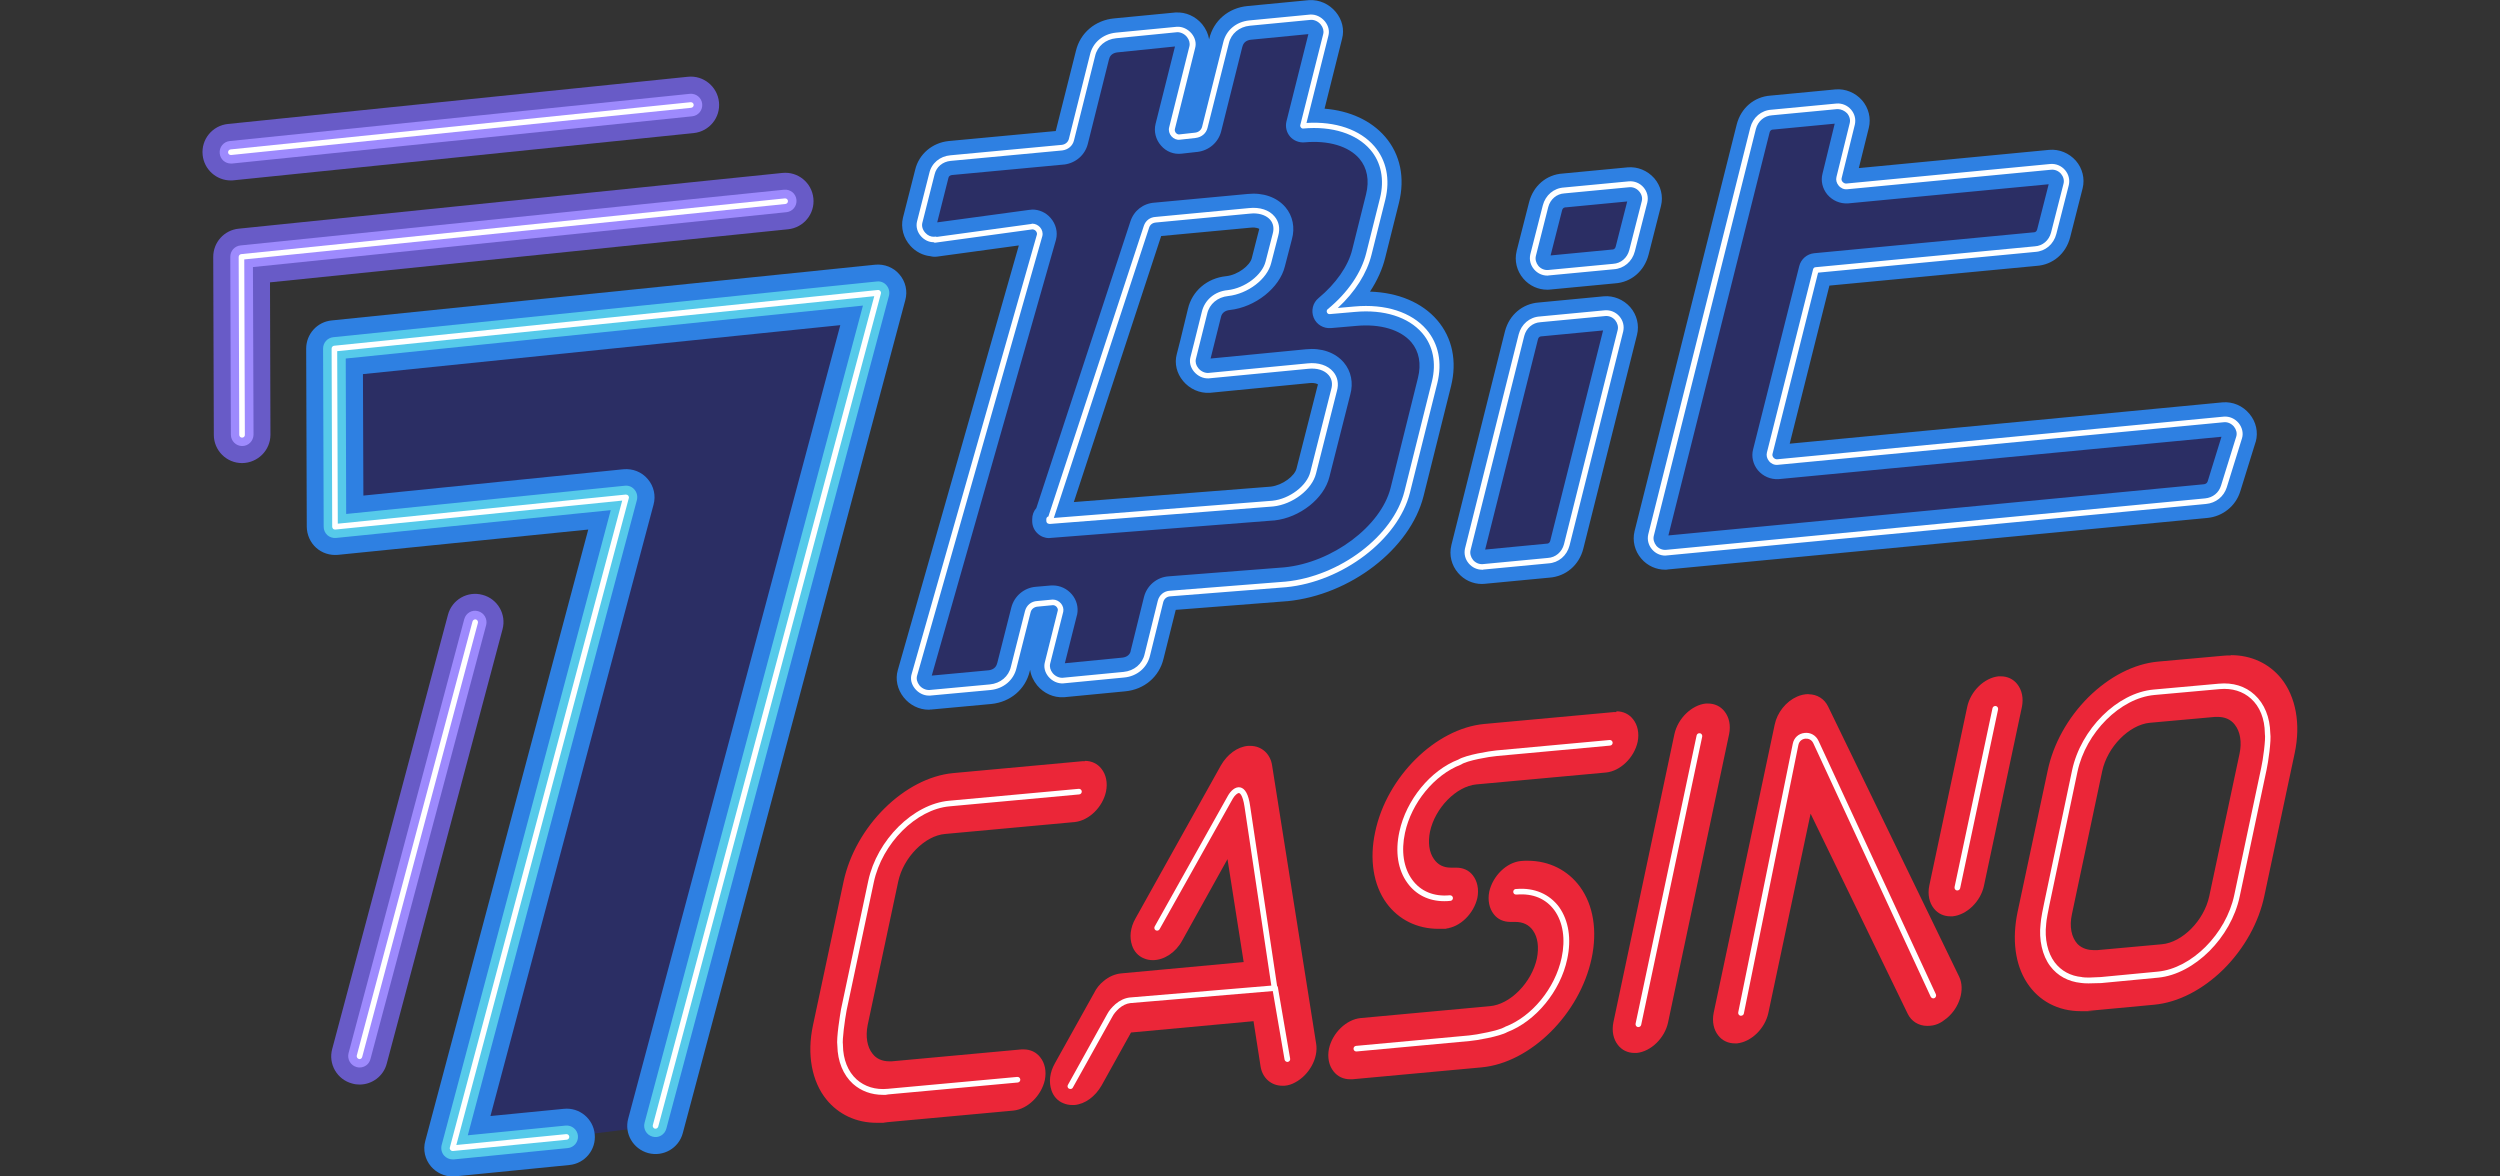 <?xml version="1.0" encoding="iso-8859-1"?>
<!-- Generator: Adobe Illustrator 29.4.0, SVG Export Plug-In . SVG Version: 9.03 Build 0)  -->
<svg version="1.0" id="Layer_1" xmlns:x="http://ns.adobe.com/Extensibility/1.0/"
	 xmlns="http://www.w3.org/2000/svg" xmlns:xlink="http://www.w3.org/1999/xlink" x="0px" y="0px" viewBox="0 0 170 80"
	 style="enable-background:new 0 0 170 80;" xml:space="preserve">
<rect x="0" y="0" width="170" height="80" fill="#333333" stroke="none"/>
<style type="text/css">
	.st0{fill:#2B2E64;}
	.st1{fill:#2E80E2;}
	.st2{fill:#FFFFFF;}
	.st3{fill:#56CAEA;}
	.st4{fill:#685BC7;}
	.st5{fill:#9D8AFD;}
	.st6{fill:#EB2638;}
</style>
<g>
	<path class="st0" d="M63.57,16.31l6.58-0.9c0.33-0.04,0.62,0.29,0.54,0.6L62.17,45.9c-0.17,0.6,0.4,1.25,1.04,1.21l4.12-0.38
		c0.79-0.08,1.42-0.6,1.6-1.35l0.96-3.79c0.08-0.31,0.33-0.52,0.65-0.54l1.06-0.1c0.31,0,0.58,0.29,0.52,0.6l-0.88,3.52
		c-0.15,0.6,0.42,1.23,1.04,1.19l4.15-0.4c0.79-0.08,1.42-0.6,1.6-1.35l0.9-3.64c0.08-0.31,0.33-0.52,0.65-0.54l7.87-0.62
		c3.77-0.37,7.46-3.15,8.25-6.27l1.87-7.48c0.77-3.1-1.63-5.31-5.42-4.96l-1.73,0.15c1.33-1.1,2.33-2.48,2.67-3.9l0.94-3.75
		c0.77-3.1-1.63-5.31-5.42-4.96l1.56-6.19c0.15-0.6-0.42-1.23-1.04-1.19l-4.15,0.4c-0.79,0.08-1.42,0.6-1.6,1.35l-1.44,5.75
		c-0.08,0.31-0.33,0.5-0.63,0.54l-1.08,0.12c-0.31,0.04-0.6-0.29-0.52-0.6l1.38-5.52c0.15-0.6-0.42-1.23-1.04-1.19l-4.15,0.4
		c-0.79,0.08-1.42,0.6-1.6,1.35L72.84,9.5c-0.08,0.31-0.33,0.5-0.63,0.54l-7.58,0.71c-0.63,0.06-1.13,0.48-1.27,1.08l-0.83,3.27
		c-0.15,0.62,0.44,1.27,1.08,1.17h-0.04V16.31z M71.42,35.34l6.54-19.93c0.1-0.29,0.33-0.46,0.63-0.48l6.35-0.6
		c1.25-0.13,2.08,0.62,1.79,1.63l-0.48,1.87c-0.25,1.02-1.5,1.96-2.75,2.1c-0.79,0.08-1.42,0.6-1.6,1.35l-0.52,2.1l-0.25,0.98
		c-0.15,0.6,0.42,1.23,1.04,1.19l6.75-0.65c1.25-0.13,2.08,0.62,1.79,1.63l-1.42,5.62c-0.25,1.02-1.5,1.96-2.75,2.1l-15.2,1.19V35.3
		h0.06L71.42,35.34z M99.81,37.36l3.65-14.56c0.15-0.6,0.63-1.04,1.27-1.08l4.42-0.42c0.63-0.06,1.19,0.56,1.04,1.19l-3.65,14.56
		c-0.15,0.6-0.63,1.04-1.27,1.08l-4.42,0.42C100.21,38.61,99.66,37.99,99.81,37.36z M104.25,17.35l0.85-3.33
		c0.15-0.6,0.63-1.04,1.27-1.08l4.42-0.42c0.63-0.06,1.19,0.56,1.04,1.19l-0.85,3.33c-0.15,0.6-0.63,1.04-1.27,1.08l-4.42,0.42
		C104.66,18.6,104.1,17.99,104.25,17.35z M151.22,33.09c-0.17,0.56-0.65,0.94-1.25,1l-36.66,3.5c-0.63,0.06-1.19-0.56-1.04-1.19
		l6.94-27.66c0.15-0.6,0.63-1.04,1.27-1.08l4.42-0.42c0.63-0.06,1.19,0.56,1.04,1.19l-0.9,3.65c-0.08,0.31,0.21,0.62,0.52,0.6
		l13.89-1.33c0.63-0.06,1.19,0.56,1.04,1.19l-0.85,3.33c-0.15,0.6-0.63,1.04-1.27,1.08l-14.91,1.42l-3.14,12.46
		c-0.08,0.31,0.21,0.62,0.52,0.6l30.37-2.9c0.65-0.06,1.21,0.62,1.04,1.21L151.22,33.09z"/>
	<path class="st1" d="M63.15,48.26c-0.65,0-1.28-0.31-1.7-0.84c-0.43-0.54-0.58-1.23-0.4-1.85l8.23-28.88l-5.56,0.76
		c-0.16,0.02-0.31,0.01-0.46-0.03c-0.5-0.05-0.99-0.3-1.35-0.7c-0.48-0.53-0.67-1.24-0.51-1.91l0.83-3.26
		c0.25-1.07,1.17-1.85,2.29-1.96l7.27-0.68l1.37-5.44c0.29-1.23,1.31-2.1,2.61-2.22l4.15-0.4c0.01,0,0.03,0,0.04,0
		c0.67-0.04,1.34,0.26,1.79,0.8c0.25,0.31,0.41,0.66,0.47,1.03l0.01-0.05c0.29-1.23,1.31-2.1,2.61-2.22L89,0.01
		c0.01,0,0.03,0,0.04,0c0.67-0.04,1.34,0.26,1.79,0.8c0.44,0.53,0.6,1.2,0.43,1.83l-1.19,4.75c1.72,0.14,3.17,0.81,4.12,1.91
		c1.03,1.2,1.36,2.79,0.94,4.49l-0.94,3.75c-0.19,0.77-0.54,1.54-1.03,2.29c1.91,0.06,3.54,0.74,4.57,1.94
		c1.03,1.2,1.36,2.79,0.94,4.49l-1.87,7.48c-0.91,3.59-4.98,6.72-9.26,7.14c-0.01,0-0.01,0-0.02,0l-7.57,0.59l-0.83,3.32
		c-0.29,1.23-1.31,2.1-2.61,2.22l-4.15,0.4c-0.01,0-0.03,0-0.04,0c-0.67,0.04-1.34-0.26-1.79-0.8c-0.26-0.32-0.43-0.68-0.48-1.06
		l-0.03,0.1c-0.29,1.22-1.31,2.09-2.61,2.22l-4.12,0.38c-0.01,0-0.03,0-0.04,0C63.24,48.26,63.19,48.26,63.15,48.26L63.15,48.26z
		 M63.28,46.21L63.28,46.21C63.28,46.21,63.28,46.21,63.28,46.21z M70.2,14.25c0.47,0,0.92,0.2,1.24,0.57
		c0.36,0.41,0.5,0.96,0.37,1.47c0,0.01-0.01,0.02-0.01,0.04l-8.44,29.61l3.86-0.36c0.3-0.03,0.52-0.2,0.58-0.46
		c0-0.01,0-0.02,0.01-0.02l0.96-3.79c0.2-0.78,0.87-1.35,1.68-1.41l1.04-0.09c0.03,0,0.07,0,0.1,0c0.5,0,0.97,0.22,1.3,0.61
		c0.32,0.38,0.45,0.87,0.36,1.35c0,0.02-0.01,0.05-0.02,0.07l-0.82,3.26l3.9-0.38c0.31-0.03,0.53-0.2,0.58-0.46
		c0-0.01,0-0.01,0-0.02l0.9-3.64c0.2-0.79,0.88-1.36,1.69-1.41l7.85-0.61c3.26-0.32,6.57-2.79,7.23-5.4l1.86-7.48
		c0.24-0.96,0.08-1.8-0.45-2.43c-0.73-0.85-2.1-1.26-3.74-1.11l-1.73,0.15c-0.5,0.04-0.98-0.24-1.17-0.71
		c-0.19-0.47-0.06-1.01,0.33-1.33c1.18-0.98,2.02-2.18,2.29-3.29l0.94-3.76c0.24-0.96,0.08-1.8-0.45-2.43
		c-0.73-0.85-2.1-1.26-3.74-1.11c-0.37,0.03-0.74-0.12-0.98-0.4c-0.24-0.28-0.33-0.67-0.24-1.03l1.49-5.93l-3.9,0.38
		c-0.31,0.03-0.52,0.2-0.58,0.46c0,0.01,0,0.01-0.01,0.02l-1.44,5.75c-0.19,0.75-0.82,1.3-1.61,1.4c-0.01,0-0.01,0-0.02,0
		l-1.07,0.12c-0.52,0.06-1.04-0.14-1.39-0.55c-0.36-0.41-0.5-0.96-0.37-1.48l1.32-5.26L76,3.56c-0.31,0.03-0.53,0.2-0.58,0.46
		c0,0.01,0,0.01-0.01,0.02l-1.44,5.75c-0.19,0.75-0.82,1.3-1.61,1.4c-0.01,0-0.02,0-0.03,0l-7.58,0.71
		c-0.08,0.01-0.22,0.04-0.25,0.18c0,0.01,0,0.02-0.01,0.03l-0.76,3.01h0.01L70,14.27c0.01,0,0.02,0,0.02,0
		C70.08,14.26,70.14,14.25,70.2,14.25L70.2,14.25z M72.35,45.35L72.35,45.35C72.35,45.35,72.35,45.35,72.35,45.35z M89.03,2.07
		C89.03,2.07,89.03,2.07,89.03,2.07L89.03,2.07z M100.77,39.71c-0.62,0-1.21-0.27-1.62-0.75c-0.45-0.52-0.62-1.22-0.46-1.87
		c0,0,0-0.01,0-0.01l3.65-14.56c0.29-1.11,1.19-1.87,2.3-1.95l4.41-0.42c0.68-0.06,1.35,0.22,1.81,0.74
		c0.45,0.52,0.62,1.22,0.46,1.87l-3.66,14.57c-0.29,1.11-1.19,1.87-2.3,1.95l-4.41,0.42C100.89,39.7,100.83,39.7,100.77,39.71
		L100.77,39.71z M109.01,22.47l-4.17,0.4c-0.01,0-0.03,0-0.04,0c-0.14,0.01-0.2,0.12-0.22,0.21l-3.59,14.29l4.17-0.4
		c0.01,0,0.03,0,0.04,0c0.14-0.01,0.2-0.12,0.22-0.21L109.01,22.47z M113.23,38.74c-0.61,0-1.21-0.27-1.62-0.75
		c-0.45-0.52-0.62-1.22-0.46-1.87l6.95-27.67c0.29-1.11,1.18-1.87,2.3-1.95l4.41-0.42c0.68-0.06,1.35,0.22,1.81,0.74
		c0.45,0.52,0.62,1.22,0.46,1.87l-0.68,2.74l12.95-1.24c0.68-0.06,1.35,0.22,1.81,0.74c0.45,0.52,0.62,1.22,0.46,1.87l-0.85,3.34
		c-0.29,1.11-1.18,1.87-2.29,1.94l-14.08,1.34l-2.7,10.75l29.43-2.81c0.7-0.06,1.38,0.23,1.84,0.79c0.45,0.54,0.6,1.25,0.42,1.89
		c0,0.01,0,0.01-0.01,0.02l-1.04,3.35c-0.31,1-1.19,1.71-2.24,1.81l-36.66,3.5C113.36,38.74,113.3,38.74,113.23,38.74L113.23,38.74z
		 M124.76,8.41l-4.17,0.4c-0.01,0-0.03,0-0.04,0c-0.14,0.01-0.2,0.12-0.22,0.21l-6.88,27.39l36.41-3.48
		c0.09-0.01,0.21-0.05,0.26-0.19l0.94-3.04l-30.1,2.88c-0.01,0-0.03,0-0.04,0c-0.52,0.03-1.03-0.19-1.38-0.6
		c-0.33-0.4-0.46-0.93-0.33-1.42l3.14-12.47c0.12-0.47,0.52-0.82,1.01-0.87l14.91-1.42c0.01,0,0.03,0,0.04,0
		c0.14-0.01,0.2-0.12,0.22-0.21l0.78-3.06l-13.63,1.3c-0.01,0-0.03,0-0.04,0c-0.52,0.03-1.03-0.19-1.38-0.6
		c-0.33-0.4-0.46-0.93-0.33-1.42L124.76,8.41L124.76,8.41z M126.17,12.35L126.17,12.35C126.17,12.36,126.17,12.36,126.17,12.35z
		 M71.34,36.59c-0.29,0-0.57-0.11-0.78-0.31c-0.24-0.22-0.37-0.52-0.37-0.85V35.3c0-0.28,0.1-0.55,0.28-0.75l6.4-19.5
		c0.24-0.73,0.87-1.22,1.64-1.27l6.33-0.59c1.05-0.11,1.99,0.22,2.57,0.9c0.5,0.59,0.66,1.39,0.44,2.18l-0.48,1.85
		c-0.36,1.46-2.01,2.77-3.74,2.96c-0.32,0.03-0.54,0.2-0.6,0.46l-0.71,2.84l6.49-0.63c1.05-0.11,1.99,0.22,2.57,0.9
		c0.5,0.59,0.66,1.39,0.44,2.18l-1.42,5.6c-0.36,1.47-2.01,2.77-3.74,2.96c-0.01,0-0.02,0-0.03,0l-15.2,1.19
		C71.4,36.59,71.37,36.59,71.34,36.59L71.34,36.59z M78.96,16.05l-5.94,18.09l13.4-1.05c0.82-0.1,1.62-0.74,1.74-1.22l1.43-5.62
		c0-0.01,0.01-0.02,0.01-0.03c0.02-0.05,0.02-0.09,0.01-0.09c-0.02-0.01-0.19-0.12-0.57-0.08l-6.76,0.66c-0.01,0-0.03,0-0.04,0
		c-0.67,0.04-1.34-0.26-1.79-0.8c-0.44-0.53-0.6-1.2-0.43-1.83l0.25-0.98L80.78,21c0.28-1.21,1.3-2.09,2.6-2.22
		c0.82-0.09,1.62-0.74,1.74-1.22l0.48-1.88c0,0,0-0.02,0.01-0.03c0.02-0.05,0.02-0.09,0.01-0.09c-0.02-0.01-0.19-0.12-0.57-0.08
		L78.96,16.05L78.96,16.05z M105.21,19.7c-0.62,0-1.21-0.27-1.62-0.75c-0.45-0.52-0.62-1.22-0.46-1.87c0,0,0-0.01,0-0.01l0.85-3.33
		c0.29-1.11,1.18-1.87,2.29-1.94l4.41-0.42c0.68-0.06,1.35,0.22,1.81,0.74c0.45,0.52,0.62,1.22,0.46,1.87l-0.85,3.34
		c-0.29,1.11-1.18,1.87-2.29,1.94l-4.41,0.42C105.34,19.7,105.27,19.7,105.21,19.7L105.21,19.7z M110.65,13.7l-4.17,0.4
		c-0.01,0-0.03,0-0.04,0c-0.14,0.01-0.2,0.12-0.22,0.21l-0.78,3.06l4.17-0.4c0.01,0,0.03,0,0.04,0c0.14-0.01,0.2-0.12,0.22-0.21
		L110.65,13.7z"/>
	<path class="st2" d="M63.16,47.3c-0.36,0-0.71-0.18-0.95-0.48c-0.24-0.3-0.32-0.66-0.22-0.98l8.52-29.89
		c0.02-0.07-0.01-0.17-0.07-0.24c-0.07-0.08-0.17-0.12-0.26-0.11l-6.57,0.9c-0.04,0.01-0.09,0-0.13-0.03
		c-0.31,0-0.61-0.14-0.84-0.39c-0.27-0.29-0.37-0.68-0.28-1.03l0.83-3.27c0.15-0.68,0.72-1.16,1.44-1.22l7.58-0.71
		c0.23-0.03,0.41-0.18,0.47-0.39l1.44-5.75c0.19-0.82,0.88-1.4,1.76-1.49l4.15-0.4c0.37-0.02,0.74,0.15,1,0.46
		c0.24,0.29,0.33,0.65,0.24,0.98l-1.38,5.52c-0.02,0.08,0.01,0.18,0.07,0.26c0.07,0.07,0.15,0.11,0.23,0.1l1.08-0.12
		c0.24-0.03,0.41-0.18,0.47-0.39l1.44-5.75c0.19-0.82,0.88-1.4,1.76-1.49l4.15-0.4c0.38-0.02,0.74,0.15,1,0.46
		c0.24,0.29,0.33,0.65,0.24,0.98l-1.49,5.93c1.97-0.12,3.64,0.45,4.62,1.59c0.82,0.96,1.08,2.24,0.74,3.63l-0.94,3.75
		c-0.31,1.25-1.11,2.52-2.29,3.61l1.14-0.1c2.09-0.19,3.87,0.38,4.89,1.57c0.82,0.96,1.08,2.24,0.74,3.63l-1.87,7.48
		c-0.8,3.17-4.58,6.04-8.42,6.41l-7.87,0.62c-0.24,0.01-0.42,0.17-0.48,0.39l-0.9,3.64c-0.19,0.82-0.88,1.41-1.76,1.49l-4.15,0.4
		c-0.37,0.02-0.74-0.15-1-0.46c-0.24-0.29-0.33-0.65-0.24-0.98l0.88-3.52c0.02-0.1-0.04-0.19-0.07-0.23
		c-0.07-0.08-0.16-0.13-0.26-0.13l-1.04,0.1c-0.24,0.02-0.43,0.17-0.48,0.39l-0.96,3.79c-0.19,0.82-0.88,1.4-1.76,1.49l-4.12,0.38
		C63.2,47.3,63.18,47.3,63.16,47.3L63.16,47.3z M70.2,15.21c0.19,0,0.38,0.09,0.52,0.24c0.15,0.17,0.21,0.39,0.16,0.6l-8.52,29.9
		c-0.06,0.21,0,0.44,0.15,0.64c0.17,0.22,0.44,0.34,0.69,0.33l4.11-0.38c0.72-0.07,1.28-0.54,1.43-1.2l0.96-3.79
		c0.1-0.39,0.42-0.66,0.83-0.68l1.05-0.1h0c0.23,0,0.43,0.1,0.57,0.27c0.13,0.16,0.19,0.36,0.15,0.56l-0.89,3.53
		c-0.05,0.21,0.01,0.44,0.17,0.64c0.17,0.21,0.43,0.33,0.67,0.32l4.15-0.4c0.72-0.07,1.28-0.54,1.43-1.2l0.9-3.64
		c0.1-0.39,0.42-0.66,0.83-0.68l7.86-0.62c3.69-0.36,7.32-3.11,8.08-6.13l1.87-7.48c0.31-1.26,0.08-2.43-0.66-3.29
		c-0.94-1.09-2.6-1.62-4.56-1.44l-1.73,0.15c-0.08,0.01-0.16-0.04-0.19-0.12c-0.03-0.08-0.01-0.17,0.06-0.22
		c1.36-1.12,2.28-2.47,2.61-3.8l0.94-3.75c0.31-1.26,0.08-2.43-0.66-3.29c-0.94-1.09-2.6-1.62-4.56-1.44
		c-0.06,0.01-0.12-0.02-0.16-0.07c-0.04-0.05-0.06-0.11-0.04-0.17l1.56-6.19c0.05-0.21-0.01-0.44-0.17-0.64
		c-0.17-0.21-0.43-0.33-0.67-0.32l-4.15,0.4c-0.72,0.07-1.28,0.54-1.43,1.2L82.11,8.7c-0.09,0.37-0.4,0.63-0.8,0.68L80.23,9.5
		c-0.2,0.03-0.42-0.06-0.57-0.23c-0.15-0.17-0.21-0.4-0.16-0.6l1.38-5.52c0.05-0.21-0.01-0.44-0.17-0.64
		c-0.17-0.21-0.43-0.33-0.67-0.32L75.9,2.6c-0.72,0.07-1.28,0.54-1.43,1.2l-1.44,5.75c-0.09,0.37-0.4,0.63-0.8,0.68l-7.58,0.71
		c-0.55,0.05-0.98,0.41-1.1,0.93l-0.83,3.28c-0.06,0.23,0.02,0.48,0.2,0.68c0.16,0.18,0.38,0.28,0.6,0.27
		c0.02-0.01,0.04-0.01,0.06-0.01h0.04c0.03,0,0.06,0.01,0.08,0.02l6.43-0.88C70.15,15.21,70.18,15.21,70.2,15.21L70.2,15.21z
		 M100.77,38.74c-0.33,0-0.66-0.15-0.89-0.42c-0.25-0.29-0.34-0.66-0.26-1.02l3.65-14.56c0.18-0.7,0.75-1.18,1.44-1.22l4.42-0.42
		c0.37-0.03,0.74,0.12,0.99,0.41c0.25,0.29,0.34,0.66,0.26,1.02l-3.65,14.56c-0.18,0.7-0.75,1.18-1.44,1.22l-4.42,0.42
		C100.83,38.75,100.8,38.75,100.77,38.74L100.77,38.74z M100,37.4c-0.06,0.23,0.01,0.48,0.17,0.68c0.17,0.2,0.42,0.3,0.66,0.28
		l4.42-0.42c0.53-0.03,0.96-0.4,1.1-0.93l3.65-14.56c0.06-0.23-0.01-0.48-0.17-0.68c-0.17-0.2-0.42-0.3-0.66-0.28l-4.42,0.42
		c-0.53,0.03-0.96,0.4-1.1,0.93L100,37.4z M113.23,37.78c-0.33,0-0.66-0.15-0.89-0.42c-0.25-0.29-0.34-0.66-0.26-1.02l6.94-27.66
		c0.18-0.7,0.75-1.18,1.44-1.22l4.42-0.42c0.37-0.03,0.74,0.12,0.99,0.41c0.25,0.29,0.34,0.66,0.26,1.02l-0.9,3.65
		c-0.02,0.08,0,0.17,0.06,0.24c0.07,0.08,0.17,0.13,0.26,0.12l13.88-1.33c0.37-0.03,0.74,0.12,0.99,0.41
		c0.25,0.29,0.34,0.66,0.26,1.02l-0.85,3.33c-0.18,0.7-0.75,1.18-1.44,1.22l-14.76,1.41l-3.1,12.33c-0.02,0.08,0,0.16,0.06,0.24
		c0.07,0.08,0.16,0.13,0.26,0.12l30.37-2.9c0.38-0.03,0.75,0.13,1.01,0.44c0.24,0.3,0.33,0.68,0.23,1.02l-1.04,3.35
		c-0.2,0.63-0.74,1.07-1.42,1.13l-36.66,3.5C113.3,37.78,113.26,37.78,113.23,37.78L113.23,37.78z M124.99,7.42
		c-0.02,0-0.04,0-0.07,0l-4.42,0.42c-0.53,0.03-0.96,0.4-1.1,0.93l-6.94,27.66c-0.06,0.23,0.01,0.48,0.17,0.68
		c0.17,0.2,0.42,0.3,0.66,0.28l36.66-3.5c0.52-0.05,0.93-0.38,1.08-0.87l1.04-3.35c0.06-0.21,0-0.46-0.16-0.66
		c-0.18-0.21-0.43-0.32-0.67-0.3l-30.37,2.9c-0.22,0.02-0.44-0.08-0.58-0.26c-0.14-0.17-0.19-0.38-0.14-0.58l3.14-12.46
		c0.02-0.08,0.09-0.14,0.17-0.14l14.91-1.42c0.53-0.03,0.96-0.4,1.1-0.93l0.85-3.33c0.06-0.23-0.01-0.48-0.17-0.67
		c-0.17-0.2-0.42-0.3-0.66-0.28l-13.89,1.33c-0.22,0.02-0.44-0.08-0.58-0.26c-0.14-0.17-0.19-0.38-0.14-0.58l0.9-3.65
		c0.06-0.23-0.01-0.48-0.18-0.68C125.43,7.53,125.21,7.43,124.99,7.42L124.99,7.42z M71.34,35.62c-0.05,0-0.09-0.02-0.13-0.05
		c-0.04-0.04-0.06-0.09-0.06-0.14V35.3c0-0.09,0.06-0.16,0.14-0.18l6.49-19.76c0.12-0.36,0.42-0.59,0.81-0.61l6.34-0.6
		c0.74-0.08,1.38,0.13,1.74,0.57c0.3,0.35,0.39,0.82,0.25,1.31l-0.48,1.86c-0.27,1.09-1.58,2.09-2.92,2.24
		c-0.72,0.07-1.28,0.54-1.43,1.2l-0.77,3.08c-0.05,0.21,0.01,0.44,0.17,0.63c0.17,0.21,0.43,0.33,0.67,0.32l6.75-0.65
		c0.74-0.08,1.38,0.13,1.75,0.57c0.3,0.35,0.39,0.82,0.25,1.31l-1.42,5.61c-0.27,1.09-1.58,2.1-2.92,2.24l-15.2,1.19
		C71.36,35.62,71.35,35.62,71.34,35.62L71.34,35.62z M85.23,14.51c-0.09,0-0.18,0.01-0.27,0.02l-6.35,0.6
		c-0.24,0.02-0.4,0.14-0.47,0.35l-6.48,19.74l14.86-1.17c1.17-0.12,2.35-1.02,2.58-1.95l1.42-5.62c0.11-0.38,0.05-0.71-0.17-0.97
		c-0.29-0.34-0.8-0.5-1.41-0.43l-6.75,0.65c-0.37,0.02-0.74-0.15-1-0.46c-0.24-0.29-0.33-0.65-0.24-0.98l0.25-0.98l0.52-2.09
		c0.19-0.82,0.88-1.41,1.76-1.49c1.17-0.13,2.35-1.02,2.58-1.95l0.48-1.87c0.11-0.38,0.05-0.71-0.17-0.97
		C86.13,14.67,85.73,14.51,85.23,14.51L85.23,14.51z M105.21,18.74c-0.33,0-0.66-0.15-0.89-0.42c-0.25-0.29-0.34-0.66-0.26-1.02
		c0,0,0,0,0,0l0.85-3.33c0.18-0.7,0.75-1.18,1.44-1.22l4.42-0.42c0.37-0.03,0.74,0.12,0.99,0.41c0.25,0.29,0.34,0.66,0.26,1.02
		l-0.85,3.33c-0.18,0.7-0.75,1.18-1.44,1.22l-4.42,0.42C105.28,18.74,105.24,18.74,105.21,18.74z M104.44,17.4
		c-0.06,0.23,0.01,0.48,0.17,0.68c0.17,0.2,0.42,0.3,0.66,0.28l4.42-0.42c0.53-0.03,0.96-0.4,1.1-0.93l0.85-3.33
		c0.06-0.23-0.01-0.48-0.18-0.67c-0.17-0.2-0.42-0.3-0.66-0.28l-4.42,0.42c-0.53,0.03-0.96,0.4-1.1,0.93L104.44,17.4L104.44,17.4z"
		/>
	<path class="st0" d="M38.53,77.31l-7.75,0.77l11.79-44.26l-19.79,2L22.74,23.7l36.97-3.79L44.57,76.56"/>
	<path class="st1" d="M30.78,80c-0.56,0-1.1-0.25-1.47-0.68c-0.41-0.48-0.56-1.13-0.39-1.74l11.08-41.57l-17.02,1.72
		c-0.54,0.05-1.08-0.12-1.48-0.48c-0.4-0.36-0.63-0.88-0.64-1.42l-0.04-12.12c0-0.99,0.74-1.82,1.73-1.92L59.51,18
		c0.63-0.06,1.25,0.18,1.66,0.67c0.41,0.48,0.56,1.13,0.39,1.74L46.43,77.05c-0.27,1.03-1.33,1.63-2.35,1.36
		c-1.03-0.28-1.64-1.33-1.36-2.35l14.42-53.95l-32.46,3.33l0.03,8.26l17.68-1.79c0.63-0.06,1.25,0.18,1.66,0.67
		c0.41,0.48,0.56,1.13,0.39,1.74L33.35,75.89l4.99-0.49c1.06-0.11,2,0.67,2.1,1.72c0.11,1.06-0.67,2-1.72,2.1l-7.75,0.77
		C30.91,80,30.84,80,30.78,80L30.78,80z"/>
	<path class="st3" d="M30.78,78.84c-0.23,0-0.44-0.1-0.59-0.27c-0.16-0.19-0.22-0.45-0.16-0.7l11.5-43.18l-18.68,1.89
		c-0.22,0.02-0.43-0.05-0.59-0.19c-0.16-0.15-0.25-0.35-0.25-0.57L21.97,23.7c0-0.4,0.3-0.73,0.69-0.77l36.97-3.79
		c0.25-0.03,0.5,0.07,0.66,0.27c0.16,0.19,0.22,0.45,0.16,0.7L45.31,76.75c-0.11,0.41-0.53,0.66-0.94,0.54
		c-0.41-0.11-0.65-0.53-0.54-0.94l14.85-55.57l-35.17,3.6l0.03,10.57l18.95-1.92c0.25-0.03,0.5,0.07,0.66,0.27
		c0.16,0.19,0.22,0.45,0.16,0.7L31.81,77.2l6.65-0.66c0.42-0.04,0.8,0.27,0.84,0.69c0.04,0.42-0.27,0.8-0.69,0.84l-7.75,0.77
		C30.83,78.84,30.8,78.84,30.78,78.84L30.78,78.84z"/>
	<path class="st2" d="M30.78,78.27c-0.06,0-0.11-0.03-0.15-0.07c-0.04-0.05-0.06-0.11-0.04-0.17l11.72-43.99L22.8,36.01
		c-0.05,0-0.11-0.01-0.15-0.05c-0.04-0.04-0.06-0.09-0.06-0.14L22.55,23.7c0-0.1,0.08-0.18,0.17-0.19l36.97-3.79
		c0.06-0.01,0.13,0.02,0.17,0.07c0.04,0.05,0.06,0.11,0.04,0.18L44.76,76.61c-0.03,0.1-0.13,0.16-0.23,0.14
		c-0.1-0.03-0.16-0.13-0.14-0.23l15.06-56.38l-36.52,3.74l0.04,11.73l19.58-1.98c0.06,0,0.12,0.02,0.17,0.07
		c0.04,0.05,0.06,0.11,0.04,0.17L31.03,77.86l7.47-0.74c0.11-0.01,0.2,0.07,0.21,0.17c0.01,0.11-0.07,0.2-0.17,0.21l-7.75,0.77
		C30.79,78.27,30.78,78.27,30.78,78.27L30.78,78.27z"/>
	<path class="st4" d="M24.45,73.75c-0.16,0-0.33-0.02-0.5-0.07c-1.03-0.27-1.64-1.33-1.36-2.35l7.87-29.52
		c0.27-1.03,1.33-1.64,2.35-1.36c1.03,0.27,1.64,1.33,1.36,2.35l-7.87,29.52C26.08,73.18,25.3,73.75,24.45,73.75z M16.46,31.49
		c-1.06,0-1.92-0.86-1.92-1.92l-0.04-12.1c0-0.99,0.74-1.82,1.73-1.92l36.97-3.79c1.06-0.11,2,0.66,2.11,1.72
		c0.11,1.06-0.66,2-1.72,2.11L18.36,19.2l0.03,10.36C18.39,30.62,17.53,31.48,16.46,31.49L16.46,31.49L16.46,31.49z"/>
	<path class="st5" d="M24.45,72.59c-0.07,0-0.13-0.01-0.2-0.03c-0.41-0.11-0.65-0.53-0.55-0.94l7.87-29.52
		c0.11-0.41,0.53-0.66,0.94-0.54c0.41,0.11,0.65,0.53,0.55,0.94l-7.87,29.52C25.1,72.37,24.79,72.59,24.45,72.59L24.45,72.59z
		 M16.47,30.33c-0.42,0-0.77-0.34-0.77-0.77l-0.04-12.1c0-0.4,0.3-0.73,0.69-0.77l36.97-3.79c0.42-0.04,0.8,0.26,0.84,0.69
		c0.04,0.42-0.26,0.8-0.69,0.84L17.2,18.16l0.04,11.4C17.23,29.99,16.89,30.33,16.47,30.33L16.47,30.33z"/>
	<path class="st2" d="M24.45,72.02c-0.02,0-0.03,0-0.05-0.01c-0.1-0.03-0.16-0.13-0.14-0.23l7.87-29.52
		c0.03-0.1,0.13-0.16,0.23-0.14c0.1,0.03,0.16,0.13,0.14,0.23l-7.87,29.52C24.61,71.96,24.53,72.02,24.45,72.02L24.45,72.02z
		 M16.46,29.76c-0.11,0-0.19-0.09-0.19-0.19l-0.04-12.1c0-0.1,0.08-0.18,0.17-0.19l36.97-3.79c0.11-0.01,0.2,0.07,0.21,0.17
		c0.01,0.11-0.07,0.2-0.17,0.21l-36.8,3.77l0.04,11.93C16.66,29.67,16.57,29.76,16.46,29.76z"/>
	<path class="st4" d="M15.69,12.27c-0.97,0-1.81-0.74-1.91-1.73c-0.11-1.06,0.66-2,1.72-2.11l31.28-3.21c1.05-0.11,2,0.66,2.11,1.72
		c0.11,1.06-0.66,2-1.72,2.11l-31.28,3.21C15.83,12.27,15.76,12.27,15.69,12.27z"/>
	<path class="st5" d="M15.7,11.12c-0.39,0-0.72-0.29-0.76-0.69c-0.04-0.42,0.26-0.8,0.69-0.84l31.28-3.21
		c0.42-0.04,0.8,0.26,0.84,0.69c0.04,0.42-0.26,0.8-0.69,0.84l-31.28,3.21C15.75,11.12,15.72,11.12,15.7,11.12z"/>
	<path class="st2" d="M15.7,10.54c-0.1,0-0.18-0.07-0.19-0.17c-0.01-0.11,0.07-0.2,0.17-0.21l31.28-3.21
		c0.11-0.01,0.2,0.07,0.21,0.17c0.01,0.11-0.07,0.2-0.17,0.21l-31.28,3.21C15.72,10.54,15.7,10.54,15.7,10.54L15.7,10.54z"/>
	<path class="st6" d="M59.63,76.06c-1.29,0-2.42-0.52-3.19-1.46c-0.94-1.17-1.27-2.92-0.87-4.81l2.08-9.77
		c0.77-3.65,4-6.87,7.19-7.16l8.81-0.81h0.13c0.37,0,0.69,0.15,0.92,0.42c0.27,0.33,0.35,0.81,0.25,1.31
		c-0.21,0.96-1.02,1.77-1.89,1.85l-8.81,0.81c-1.52,0.13-3.08,1.69-3.44,3.46l-2.08,9.77c-0.19,0.87-0.04,1.67,0.38,2.19
		c0.33,0.4,0.79,0.62,1.37,0.62c0.58,0,0.13,0,0.21,0l8.81-0.81h0.13c0.37,0,0.69,0.15,0.92,0.42c0.27,0.33,0.35,0.81,0.25,1.31
		c-0.21,0.96-1.02,1.77-1.88,1.85l-8.81,0.81c-0.15,0-0.33,0.02-0.48,0.02L59.63,76.06z"/>
	<path class="st6" d="M73.78,52.34c0.65,0,1.04,0.6,0.88,1.38c-0.17,0.83-0.9,1.56-1.62,1.62l-8.81,0.81
		c-1.63,0.15-3.31,1.81-3.71,3.69l-2.08,9.77c-0.38,1.79,0.52,3.15,2.02,3.15c1.5,0,0.15,0,0.23,0l8.81-0.81h0.1
		c0.65,0,1.04,0.6,0.88,1.38c-0.17,0.83-0.9,1.56-1.62,1.62l-8.81,0.81c-0.15,0-0.31,0.02-0.44,0.02c-2.81,0-4.48-2.56-3.77-5.92
		l2.08-9.77c0.75-3.54,3.87-6.64,6.94-6.92l8.81-0.81h0.1 M73.78,51.76h-0.15l-8.81,0.81c-3.31,0.31-6.66,3.62-7.46,7.39l-2.08,9.77
		c-0.42,1.96-0.08,3.81,0.92,5.04c0.83,1.02,2.04,1.58,3.4,1.58c1.37,0,0.33,0,0.5-0.02l8.81-0.81c0.96-0.1,1.9-1,2.14-2.08
		c0.12-0.6,0-1.15-0.31-1.54c-0.27-0.35-0.67-0.54-1.13-0.54c-0.46,0-0.1,0-0.13,0h-0.02l-8.81,0.81h-0.19
		c-0.46,0-0.87-0.17-1.13-0.52c-0.37-0.46-0.48-1.17-0.33-1.94l2.08-9.77c0.35-1.63,1.81-3.12,3.19-3.23l8.81-0.81
		c0.96-0.1,1.9-1,2.13-2.08c0.12-0.6,0-1.15-0.31-1.54c-0.27-0.35-0.67-0.54-1.13-0.54L73.78,51.76z"/>
	<path class="st6" d="M72.88,74.84c-0.17,0-0.35-0.04-0.48-0.1c-0.31-0.13-0.52-0.38-0.63-0.71c-0.15-0.48-0.08-1.06,0.21-1.58
		l2.67-4.81c0.15-0.27,0.37-0.52,0.6-0.73c0.33-0.27,0.67-0.42,1.04-0.46l8.64-0.79l-1.29-8.14l-3.5,6.27
		c-0.4,0.71-1.1,1.17-1.75,1.17c-0.65,0-0.35-0.04-0.48-0.1c-0.31-0.13-0.52-0.38-0.63-0.71c-0.15-0.48-0.08-1.06,0.21-1.58
		l5.81-10.41c0.37-0.65,1-1.12,1.62-1.17h0.13c0.62,0,1.1,0.42,1.19,1.06l2.98,18.95c0.13,0.87-0.42,1.88-1.27,2.33
		c-0.21,0.12-0.42,0.17-0.63,0.19h-0.13c-0.62,0-1.1-0.42-1.19-1.06l-0.52-3.35l-8.75,0.81l-2.08,3.73c-0.37,0.65-1,1.12-1.62,1.17
		H72.88z"/>
	<path class="st6" d="M85.02,51.3c0.48,0,0.83,0.31,0.9,0.81l2.98,18.95c0.12,0.73-0.38,1.63-1.12,2.02
		c-0.17,0.1-0.37,0.15-0.52,0.15h-0.1c-0.46,0-0.83-0.29-0.9-0.81l-0.58-3.62l-9.16,0.85l-2.15,3.87c-0.33,0.6-0.88,0.98-1.4,1.04
		h-0.1c-0.13,0-0.25-0.02-0.37-0.08c-0.6-0.25-0.73-1.1-0.29-1.88l2.67-4.81c0.13-0.25,0.33-0.46,0.52-0.63
		c0.27-0.23,0.58-0.37,0.87-0.4l8.94-0.83l-1.46-9.25l-3.9,7c-0.35,0.63-0.96,1.04-1.5,1.04c-0.54,0-0.25-0.02-0.38-0.08
		c-0.6-0.25-0.73-1.1-0.29-1.88l5.81-10.41c0.33-0.58,0.87-0.98,1.4-1.04H85 M85.02,50.72h-0.15c-0.73,0.06-1.42,0.58-1.85,1.33
		l-5.81,10.41c-0.35,0.62-0.42,1.27-0.23,1.83c0.13,0.4,0.42,0.73,0.81,0.88c0.19,0.08,0.38,0.12,0.6,0.12c0.77,0,1.56-0.52,2-1.33
		l3.08-5.54l1.1,7l-8.33,0.77c-0.4,0.04-0.83,0.21-1.19,0.52c-0.27,0.21-0.5,0.5-0.65,0.81l-2.67,4.79
		c-0.35,0.62-0.42,1.27-0.23,1.83c0.13,0.4,0.42,0.73,0.81,0.88c0.19,0.08,0.38,0.12,0.6,0.12c0.21,0,0.1,0,0.15,0
		c0.73-0.06,1.42-0.58,1.85-1.33l2-3.6l8.33-0.77l0.48,3.08c0.12,0.77,0.71,1.31,1.48,1.31c0.77,0,0.1,0,0.15,0
		c0.25-0.02,0.5-0.1,0.73-0.23c0.94-0.5,1.58-1.65,1.42-2.62L86.5,52.03C86.38,51.26,85.79,50.72,85.02,50.72z"/>
	<path class="st6" d="M91.81,73.09c-0.37,0-0.69-0.15-0.92-0.42c-0.27-0.33-0.35-0.81-0.25-1.31c0.21-0.96,1.02-1.77,1.88-1.85
		l8.79-0.81c1.54-0.13,3.1-1.71,3.46-3.48c0.17-0.85,0.06-1.6-0.33-2.12c-0.33-0.46-0.83-0.69-1.42-0.69c-0.6,0-0.13,0-0.21,0
		l-0.06-0.29v0.29h-0.1c-0.37,0-0.69-0.15-0.92-0.42c-0.27-0.33-0.35-0.79-0.25-1.29c0.19-0.96,1.02-1.77,1.87-1.85l0.06,0.29v-0.29
		c0.13,0,0.29-0.02,0.46-0.02c1.38,0,2.56,0.58,3.33,1.65c0.85,1.19,1.12,2.83,0.73,4.64c-0.77,3.65-4.02,6.87-7.21,7.17l-8.79,0.81
		h-0.13L91.81,73.09z M97.81,62.88c-1.37,0-2.54-0.58-3.31-1.63c-0.85-1.17-1.12-2.81-0.73-4.6c0.77-3.64,3.98-6.83,7.17-7.12
		l8.83-0.81h0.13c0.37,0,0.69,0.15,0.92,0.42c0.27,0.33,0.35,0.81,0.25,1.31c-0.21,0.96-1.02,1.77-1.88,1.85l-8.83,0.81
		c-1.52,0.13-3.04,1.67-3.42,3.44c-0.17,0.83-0.06,1.58,0.31,2.1c0.33,0.44,0.81,0.69,1.38,0.69c0.58,0,0.15,0,0.25,0h0.13
		c0.37,0,0.69,0.15,0.92,0.42c0.27,0.33,0.35,0.79,0.25,1.29c-0.19,0.96-1.02,1.77-1.87,1.85h-0.02c-0.17,0-0.33,0.02-0.5,0.02
		V62.88z"/>
	<path class="st6" d="M109.91,48.99c0.65,0,1.04,0.6,0.88,1.38c-0.17,0.83-0.9,1.56-1.62,1.62l-8.83,0.81
		c-1.63,0.15-3.27,1.79-3.67,3.67c-0.19,0.9-0.06,1.73,0.37,2.33c0.38,0.52,0.94,0.81,1.62,0.81c0.67,0,0.17,0,0.27,0h0.1
		c0.65,0,1.04,0.6,0.88,1.37c-0.17,0.83-0.88,1.56-1.62,1.62h-0.04c-0.15,0-0.31,0.02-0.44,0.02c-1.29,0-2.37-0.52-3.08-1.52
		c-0.81-1.12-1.04-2.65-0.67-4.37c0.75-3.52,3.85-6.62,6.91-6.91l8.83-0.81h0.1 M103.89,59.11c1.29,0,2.39,0.54,3.1,1.52
		c0.81,1.12,1.06,2.67,0.69,4.4c-0.75,3.54-3.87,6.66-6.96,6.94l-8.79,0.81h-0.1c-0.65,0-1.04-0.6-0.88-1.38
		c0.17-0.83,0.9-1.56,1.62-1.62l8.79-0.81c1.65-0.15,3.33-1.81,3.71-3.71c0.19-0.92,0.06-1.75-0.37-2.35
		c-0.38-0.54-0.96-0.81-1.65-0.81c-0.69,0-0.15,0-0.25,0h-0.12c-0.65,0-1.04-0.6-0.88-1.37c0.17-0.83,0.88-1.56,1.62-1.62h0.04
		c0.15,0,0.31-0.02,0.46-0.02 M109.91,48.42h-0.15l-8.83,0.81c-3.31,0.31-6.64,3.6-7.42,7.35c-0.4,1.87-0.12,3.6,0.77,4.83
		c0.83,1.13,2.08,1.75,3.54,1.75c1.46,0,0.33,0,0.5-0.02c0.98-0.1,1.9-1.02,2.14-2.08c0.12-0.58,0-1.15-0.31-1.54
		c-0.27-0.35-0.67-0.52-1.13-0.52c-0.46,0-0.1,0-0.15,0h-0.21c-0.5,0-0.88-0.19-1.15-0.58c-0.33-0.46-0.42-1.12-0.27-1.87
		c0.35-1.62,1.79-3.08,3.15-3.21l8.83-0.81c0.96-0.1,1.9-1,2.14-2.08c0.12-0.6,0-1.15-0.31-1.54c-0.27-0.35-0.67-0.54-1.13-0.54
		L109.91,48.42z M103.89,58.53c-0.15,0-0.33,0-0.48,0.02c-0.98,0.1-1.9,1.02-2.14,2.08c-0.12,0.58,0,1.15,0.31,1.54
		c0.27,0.35,0.67,0.52,1.13,0.52c0.46,0,0.1,0,0.15,0h0.19c0.5,0,0.92,0.19,1.19,0.58c0.33,0.46,0.42,1.13,0.27,1.9
		c-0.35,1.63-1.81,3.14-3.21,3.25l-8.79,0.81c-0.96,0.1-1.9,1-2.14,2.08c-0.12,0.6,0,1.15,0.31,1.54c0.27,0.35,0.67,0.54,1.13,0.54
		c0.46,0,0.1,0,0.15,0l8.79-0.81c3.33-0.31,6.67-3.62,7.48-7.41c0.4-1.88,0.12-3.62-0.79-4.87c-0.83-1.13-2.1-1.77-3.56-1.77H103.89
		z"/>
	<path class="st6" d="M111.12,71.3c-0.37,0-0.69-0.15-0.92-0.42c-0.27-0.33-0.35-0.81-0.25-1.31l4.15-19.6
		c0.21-0.96,1.02-1.77,1.88-1.85h0.13c0.37,0,0.69,0.15,0.92,0.42c0.27,0.33,0.35,0.81,0.25,1.31l-4.15,19.6
		c-0.21,0.96-1.02,1.77-1.88,1.85H111.12z"/>
	<path class="st6" d="M116.14,48.41c0.65,0,1.04,0.6,0.88,1.38l-4.15,19.6c-0.17,0.83-0.9,1.56-1.62,1.62h-0.1
		c-0.65,0-1.04-0.6-0.88-1.38l4.15-19.6c0.17-0.83,0.9-1.56,1.62-1.62H116.14z M116.14,47.84H116c-0.96,0.1-1.9,1-2.14,2.08
		l-4.15,19.6c-0.12,0.6,0,1.15,0.31,1.54c0.27,0.35,0.67,0.54,1.13,0.54c0.46,0,0.1,0,0.15,0c0.96-0.1,1.9-1,2.13-2.08l4.15-19.6
		c0.12-0.6,0-1.15-0.31-1.54c-0.27-0.35-0.67-0.54-1.13-0.54H116.14z"/>
	<path class="st6" d="M117.97,70.67c-0.37,0-0.69-0.15-0.92-0.42c-0.27-0.33-0.35-0.81-0.25-1.31l4.15-19.6
		c0.15-0.73,0.69-1.4,1.35-1.69c0.21-0.1,0.44-0.15,0.65-0.15c0.46,0,0.87,0.25,1.06,0.65l8.92,18.39c0.37,0.73,0.02,1.83-0.77,2.46
		c-0.35,0.29-0.77,0.44-1.13,0.44c-0.37,0-0.87-0.23-1.06-0.65l-6.96-14.35l-3.04,14.37c-0.21,0.96-1.02,1.77-1.88,1.85h-0.13
		L117.97,70.67z M132.62,62.01c-0.37,0-0.69-0.15-0.92-0.42c-0.27-0.33-0.35-0.81-0.25-1.31l2.58-12.16
		c0.21-0.96,1.02-1.77,1.88-1.85h0.13c0.37,0,0.69,0.15,0.92,0.42c0.27,0.33,0.35,0.81,0.25,1.31l-2.58,12.16
		c-0.21,0.96-1.02,1.77-1.89,1.85H132.62z"/>
	<path class="st6" d="M136.05,46.57c0.65,0,1.04,0.6,0.88,1.38l-2.58,12.16c-0.17,0.83-0.9,1.56-1.62,1.62h-0.1
		c-0.65,0-1.04-0.6-0.88-1.38l2.58-12.16c0.17-0.83,0.9-1.56,1.62-1.62H136.05z M122.97,47.78c0.35,0,0.65,0.17,0.81,0.5l8.92,18.39
		c0.31,0.62,0,1.56-0.69,2.12c-0.31,0.25-0.65,0.38-0.96,0.38c-0.31,0-0.65-0.17-0.81-0.5l-7.33-15.12l-3.23,15.2
		c-0.17,0.83-0.9,1.56-1.62,1.62h-0.1c-0.65,0-1.04-0.6-0.88-1.38l4.15-19.6c0.13-0.63,0.62-1.25,1.19-1.5
		c0.19-0.08,0.37-0.12,0.54-0.12 M136.05,45.99h-0.15c-0.96,0.1-1.9,1-2.13,2.08l-2.58,12.16c-0.12,0.6,0,1.15,0.31,1.54
		c0.27,0.35,0.67,0.54,1.13,0.54c0.46,0,0.1,0,0.15,0c0.96-0.1,1.9-1,2.13-2.08l2.58-12.16c0.12-0.6,0-1.15-0.31-1.54
		C136.91,46.18,136.51,45.99,136.05,45.99z M122.97,47.2c-0.25,0-0.52,0.06-0.77,0.17c-0.75,0.33-1.35,1.08-1.52,1.9l-4.15,19.6
		c-0.12,0.6,0,1.15,0.31,1.54c0.27,0.35,0.67,0.54,1.13,0.54c0.46,0,0.1,0,0.15,0c0.96-0.1,1.9-1,2.13-2.08l2.87-13.54l6.6,13.6
		c0.25,0.52,0.75,0.83,1.33,0.83c0.58,0,0.92-0.19,1.33-0.52c0.88-0.73,1.25-1.96,0.85-2.81l-8.92-18.39
		c-0.25-0.52-0.75-0.83-1.33-0.83V47.2z"/>
	<path class="st6" d="M141.49,68.5c-1.46,0-2.67-0.63-3.44-1.81c-0.77-1.17-0.96-2.81-0.6-4.62l2.04-9.58
		c0.79-3.67,4.04-6.91,7.25-7.19l4.44-0.4c0.15,0,0.33-0.02,0.48-0.02c1.31,0,2.44,0.52,3.21,1.46c0.96,1.17,1.27,2.94,0.87,4.83
		l-2.06,9.69c-0.77,3.67-4.04,6.91-7.25,7.19l-4.48,0.42c-0.15,0-0.33,0.02-0.48,0.02H141.49z M150.84,48.43h-0.21l-4.44,0.4
		c-1.54,0.13-3.12,1.71-3.5,3.52l-2.06,9.73c-0.19,0.92-0.04,1.75,0.44,2.29c0.31,0.35,0.77,0.52,1.33,0.52s0.17,0,0.25,0l4.4-0.4
		c1.54-0.13,3.12-1.71,3.5-3.52l2.06-9.69c0.19-0.88,0.06-1.69-0.38-2.21c-0.33-0.4-0.81-0.62-1.38-0.62V48.43z"/>
	<path class="st6" d="M151.68,45.14c2.83,0,4.52,2.56,3.81,5.96l-2.06,9.69c-0.75,3.56-3.89,6.69-6.98,6.98l-4.48,0.42
		c-0.15,0-0.31,0.02-0.46,0.02c-1.35,0-2.48-0.58-3.19-1.67c-0.73-1.13-0.9-2.71-0.54-4.39l2.04-9.58c0.75-3.56,3.89-6.69,6.98-6.96
		l4.44-0.4c0.15,0,0.31-0.02,0.46-0.02 M142.39,65.19h0.27l4.4-0.4c1.67-0.15,3.35-1.83,3.75-3.75l2.06-9.69
		c0.38-1.81-0.52-3.19-2.04-3.19s-0.15,0-0.25,0l-4.44,0.4c-1.67,0.15-3.35,1.83-3.75,3.73l-2.06,9.73
		c-0.21,1.02-0.04,1.94,0.52,2.54c0.38,0.42,0.94,0.62,1.54,0.62 M151.68,44.57c-0.17,0-0.33,0-0.5,0.02l-4.44,0.4
		c-1.63,0.15-3.31,1.02-4.73,2.42c-1.4,1.4-2.39,3.17-2.77,5l-2.04,9.58c-0.4,1.89-0.17,3.6,0.63,4.83
		c0.81,1.25,2.12,1.94,3.67,1.94s0.33,0,0.5-0.02l4.48-0.42c1.63-0.15,3.31-1.02,4.73-2.42c1.4-1.4,2.39-3.17,2.77-5l2.06-9.69
		c0.42-1.98,0.08-3.83-0.92-5.08c-0.83-1.02-2.04-1.58-3.42-1.58L151.68,44.57z M142.39,64.61c-0.33,0-0.79-0.08-1.12-0.42
		c-0.42-0.46-0.56-1.19-0.38-2.02l2.06-9.73c0.35-1.65,1.83-3.15,3.23-3.29l4.44-0.4h0.19c0.48,0,0.88,0.17,1.15,0.52
		c0.37,0.46,0.5,1.17,0.33,1.98l-2.06,9.69c-0.35,1.65-1.83,3.15-3.23,3.27l-4.4,0.4h-0.23H142.39z"/>
	<path class="st2" d="M60.05,74.45c-0.8,0-1.5-0.26-2.05-0.75c-0.67-0.61-1.04-1.53-1.06-2.59c-0.08-0.51,0.2-2.19,0.25-2.48
		l1.85-8.72c0.59-2.79,3.06-5.24,5.5-5.46l8.81-0.81c0.11-0.01,0.2,0.07,0.21,0.17c0.01,0.11-0.07,0.2-0.17,0.21l-8.81,0.81
		c-2.28,0.2-4.6,2.52-5.16,5.16l-1.85,8.71c-0.12,0.64-0.31,2.02-0.25,2.35c0,0.01,0,0.02,0,0.03c0.01,0.96,0.34,1.79,0.93,2.32
		c0.55,0.49,1.28,0.72,2.11,0.64l8.81-0.81c0.11-0.01,0.2,0.07,0.21,0.17c0.01,0.11-0.07,0.2-0.17,0.21l-8.81,0.81
		C60.28,74.45,60.17,74.46,60.05,74.45L60.05,74.45z"/>
	<path class="st2" d="M72.78,74.05c-0.03,0-0.06-0.01-0.09-0.02c-0.09-0.05-0.13-0.17-0.07-0.26l2.67-4.81
		c0.12-0.23,0.31-0.46,0.56-0.68c0.29-0.25,0.63-0.41,0.97-0.45l9.63-0.81l-1.82-12.15c-0.13-0.88-0.35-0.94-0.37-0.94
		c-0.1-0.02-0.3,0.15-0.43,0.38l-4.98,8.88c-0.05,0.09-0.17,0.12-0.26,0.07c-0.09-0.05-0.12-0.17-0.07-0.26l4.98-8.89
		c0.18-0.32,0.49-0.63,0.83-0.57c0.34,0.07,0.57,0.48,0.68,1.27l1.85,12.35c0.01,0.05-0.01,0.11-0.04,0.15
		c-0.03,0.04-0.08,0.07-0.13,0.07l-9.83,0.83c-0.26,0.03-0.53,0.16-0.76,0.36c-0.21,0.19-0.37,0.38-0.47,0.58l-2.68,4.81
		C72.92,74.02,72.86,74.05,72.78,74.05L72.78,74.05z"/>
	<path class="st2" d="M98.2,61.28c-1.03,0-1.91-0.43-2.49-1.23c-0.66-0.9-0.85-2.14-0.55-3.5c0.46-2.15,2.11-4.17,4.01-4.9
		c0.52-0.32,2.14-0.58,2.57-0.62l7.71-0.71c0.11-0.01,0.2,0.07,0.21,0.17c0.01,0.11-0.07,0.2-0.17,0.21l-7.71,0.71
		c-0.51,0.04-2.03,0.31-2.41,0.57c-0.01,0.01-0.02,0.01-0.04,0.02c-1.79,0.69-3.35,2.59-3.79,4.63c-0.27,1.25-0.1,2.38,0.49,3.19
		c0.57,0.79,1.48,1.16,2.54,1.06c0.01,0,0.01,0,0.02,0h0.02c0.11,0,0.19,0.09,0.19,0.19c0,0.11-0.09,0.19-0.19,0.19h-0.01
		C98.46,61.28,98.33,61.28,98.2,61.28L98.2,61.28z"/>
	<path class="st2" d="M111.41,69.84c-0.01,0-0.03,0-0.04,0c-0.1-0.02-0.17-0.12-0.15-0.23l4.15-19.6c0.02-0.1,0.12-0.17,0.23-0.15
		c0.1,0.02,0.17,0.12,0.15,0.23l-4.15,19.6C111.58,69.78,111.5,69.84,111.41,69.84z"/>
	<path class="st2" d="M118.39,69.07c-0.01,0-0.03,0-0.04,0c-0.1-0.02-0.17-0.12-0.15-0.23l3.71-18.27c0.08-0.4,0.39-0.69,0.8-0.73
		c0.41-0.05,0.78,0.17,0.95,0.54l7.98,17.23c0.04,0.1,0,0.21-0.09,0.26c-0.1,0.05-0.21,0-0.26-0.09l-7.98-17.23
		c-0.12-0.27-0.36-0.34-0.55-0.32c-0.19,0.02-0.41,0.14-0.47,0.43l-3.71,18.27C118.56,69.01,118.48,69.07,118.39,69.07z"/>
	<path class="st2" d="M133.1,60.55c-0.01,0-0.03,0-0.04,0c-0.1-0.02-0.17-0.12-0.15-0.23l2.58-12.16c0.02-0.1,0.12-0.17,0.23-0.15
		c0.1,0.02,0.17,0.12,0.15,0.23l-2.58,12.16C133.27,60.49,133.19,60.55,133.1,60.55z"/>
	<path class="st2" d="M142.02,66.87c-0.2,0-0.39-0.01-0.51-0.03c-0.87-0.09-1.6-0.48-2.1-1.15c-0.53-0.7-0.78-1.8-0.65-2.86
		c0.01-0.29,0.19-1.22,0.24-1.42l1.9-9.02c0.59-2.81,3.08-5.28,5.54-5.5l4.44-0.4c0.96-0.09,1.8,0.17,2.43,0.75
		c0.67,0.61,1.05,1.54,1.07,2.62c0.08,0.48-0.15,2.03-0.25,2.47l-1.83,8.63c-0.59,2.8-3.08,5.28-5.54,5.52l-3.89,0.37
		C142.87,66.84,142.42,66.87,142.02,66.87L142.02,66.87z M141.27,52.47l-1.9,9.02c-0.06,0.27-0.23,1.15-0.23,1.34
		c0,0.01,0,0.02,0,0.02c-0.12,0.97,0.1,1.96,0.58,2.59c0.44,0.58,1.08,0.93,1.85,1c0.01,0,0.02,0,0.03,0.01
		c0.17,0.04,0.84,0.02,1.25-0.01l3.88-0.37c2.3-0.22,4.64-2.56,5.2-5.21l1.83-8.64c0.12-0.52,0.32-1.98,0.25-2.33
		c0-0.01,0-0.02,0-0.03c-0.01-0.98-0.34-1.81-0.94-2.35c-0.55-0.5-1.29-0.73-2.14-0.65l-4.44,0.4
		C144.17,47.48,141.84,49.81,141.27,52.47L141.27,52.47z"/>
	<path class="st2" d="M87.54,72.21c-0.09,0-0.17-0.07-0.19-0.16l-0.83-4.83c-0.02-0.1,0.05-0.2,0.16-0.22
		c0.11-0.02,0.2,0.05,0.22,0.16l0.83,4.83c0.02,0.1-0.05,0.2-0.16,0.22C87.56,72.21,87.55,72.21,87.54,72.21z"/>
	<path class="st2" d="M92.23,71.5c-0.1,0-0.18-0.07-0.19-0.17c-0.01-0.11,0.07-0.2,0.17-0.21l7.69-0.71
		c0.48-0.04,2.02-0.33,2.42-0.57c0.01-0.01,0.02-0.01,0.03-0.02c1.82-0.69,3.4-2.62,3.84-4.69c0.27-1.26,0.1-2.41-0.49-3.23
		c-0.58-0.79-1.46-1.16-2.56-1.07h-0.05c-0.11,0-0.19-0.08-0.19-0.19c0-0.11,0.09-0.19,0.19-0.19h0.04c1.2-0.1,2.23,0.34,2.89,1.23
		c0.65,0.92,0.85,2.17,0.55,3.54c-0.46,2.18-2.14,4.22-4.07,4.96c-0.52,0.3-2.14,0.58-2.57,0.61l-7.69,0.71
		C92.25,71.49,92.24,71.49,92.23,71.5L92.23,71.5z"/>
</g>
</svg>

